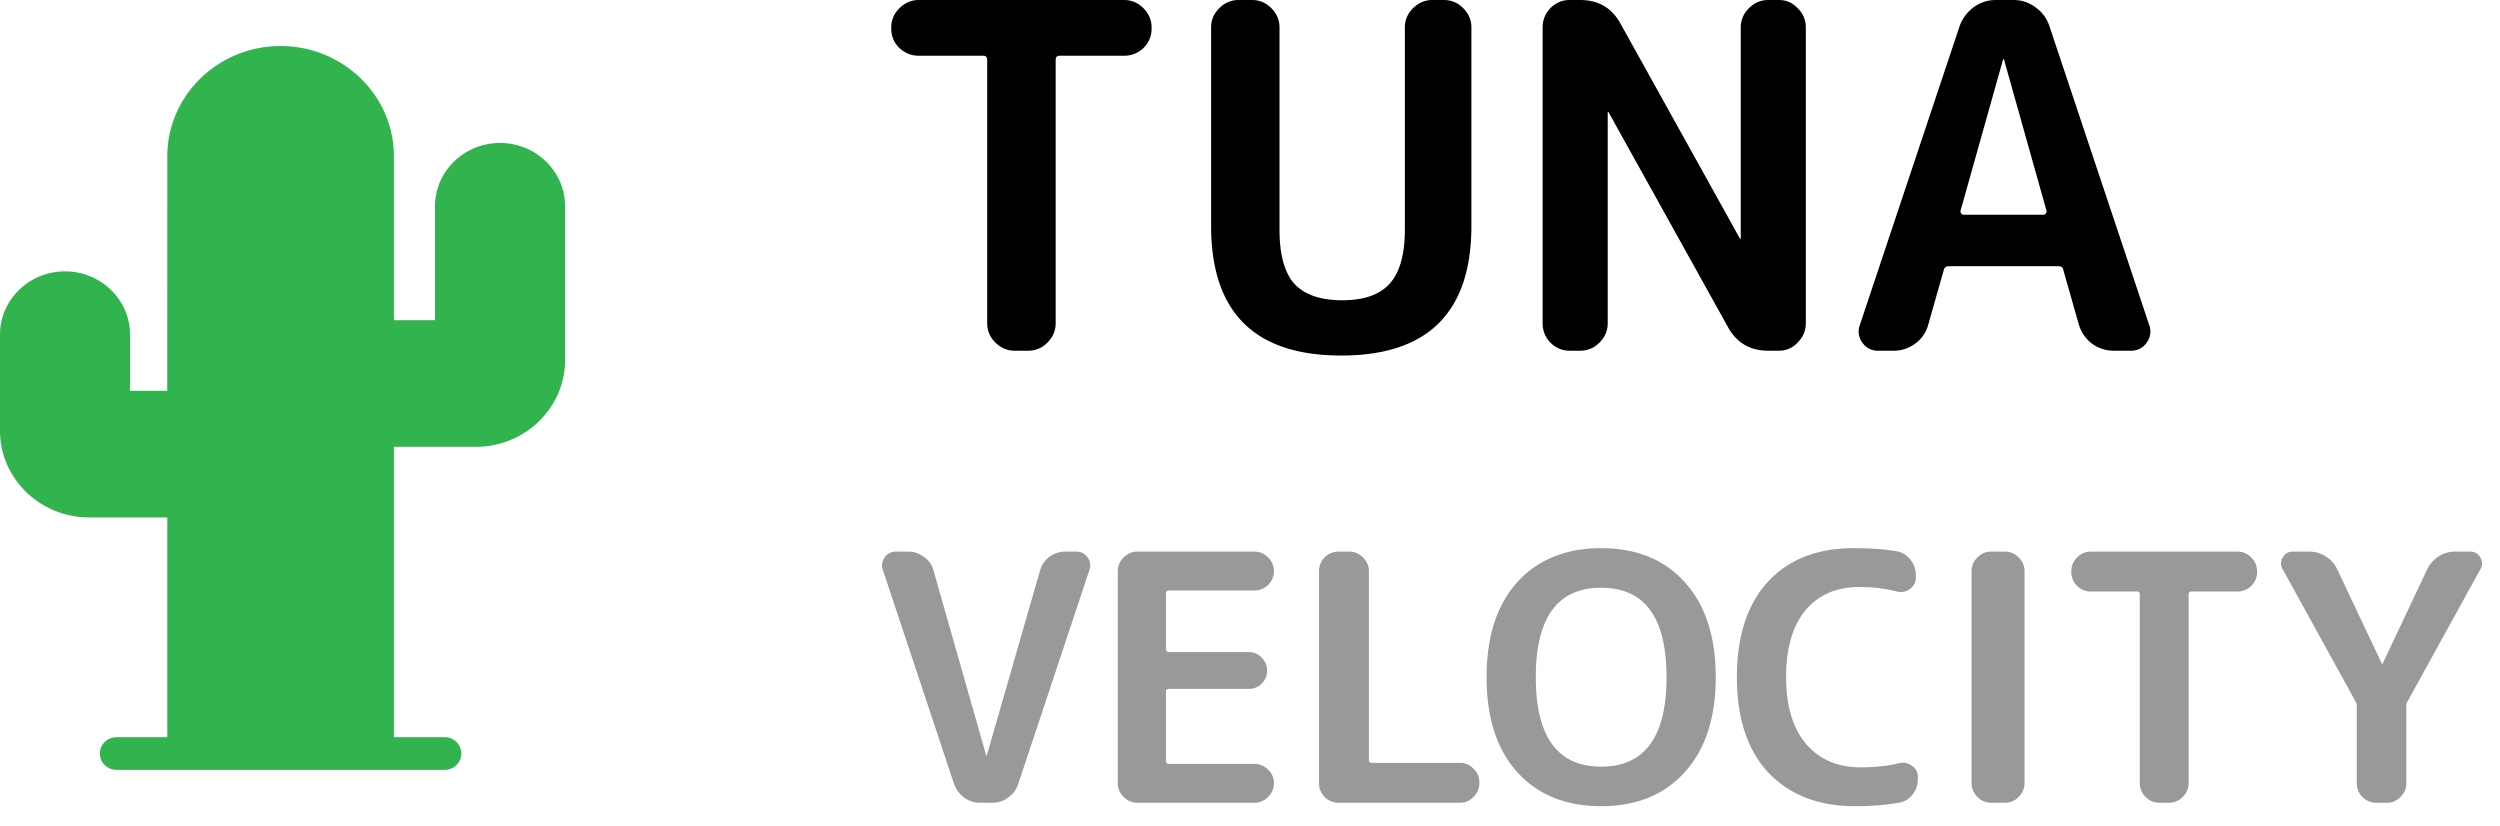 <svg width="109" height="36" viewBox="0 0 109 36" fill="none" xmlns="http://www.w3.org/2000/svg"><path fill-rule="evenodd" clip-rule="evenodd" d="M21.802 6.234c-1.564 0-2.836 1.238-2.836 2.76v4.966h-1.791V6.817c0-2.652-2.217-4.81-4.941-4.81-2.724 0-4.94 2.158-4.94 4.81L7.292 17.04H5.67v-2.448c0-1.522-1.272-2.76-2.835-2.76C1.272 11.832 0 13.07 0 14.592v4.246c.035 2.058 1.765 3.722 3.888 3.722h3.405v9.582h-2.21c-.403 0-.73.32-.73.712 0 .392.327.712.73.712h14.301c.404 0 .731-.32.731-.712a.722.722 0 0 0-.73-.712h-2.21V19.481h3.574c2.144 0 3.889-1.698 3.889-3.785V8.994c0-1.522-1.273-2.76-2.836-2.76" fill="#31B34E"/><path d="M40.057 2.43c-.322 0-.602-.112-.84-.335a1.145 1.145 0 0 1-.358-.838v-.063c0-.321.12-.6.358-.838.238-.237.518-.356.84-.356h8.954c.322 0 .603.119.84.356.24.237.358.517.358.838v.063c0 .321-.119.6-.357.838a1.189 1.189 0 0 1-.84.335h-2.817c-.112 0-.168.063-.168.188v11.48c0 .32-.12.6-.358.837a1.152 1.152 0 0 1-.84.356h-.589c-.322 0-.602-.119-.84-.356a1.145 1.145 0 0 1-.358-.838V2.618c0-.125-.056-.188-.168-.188h-2.817ZM64.153 9.845c0 3.77-1.891 5.656-5.674 5.656-3.784 0-5.675-1.886-5.675-5.656V1.194c0-.321.119-.6.357-.838C53.399.12 53.679 0 54 0h.59c.322 0 .602.119.84.356s.357.517.357.838v8.819c0 1.089.217 1.878.652 2.367.448.474 1.142.712 2.08.712.94 0 1.626-.238 2.06-.712.449-.49.673-1.278.673-2.367V1.194c0-.321.12-.6.357-.838C61.85.12 62.13 0 62.451 0h.504c.323 0 .603.119.841.356s.357.517.357.838v8.651ZM68.436 15.291c-.323 0-.603-.119-.841-.356a1.18 1.18 0 0 1-.336-.838V1.194c0-.321.112-.6.336-.838.238-.237.518-.356.84-.356h.463c.799 0 1.387.35 1.766 1.047l5.191 9.343c0 .014.007.02.021.02.014 0 .021-.006.021-.02V1.194c0-.321.12-.6.357-.838.239-.237.519-.356.841-.356h.463c.322 0 .595.119.82.356.237.237.356.517.356.838v12.903c0 .321-.119.6-.357.838a1.085 1.085 0 0 1-.82.356h-.462c-.799 0-1.387-.349-1.765-1.047l-5.192-9.342c0-.014-.007-.021-.02-.021-.015 0-.022.007-.022.02v9.196c0 .321-.12.6-.357.838a1.152 1.152 0 0 1-.841.356h-.462ZM87.333 2.597l-1.85 6.578a.138.138 0 0 0 .021.125c.028.042.064.063.106.063h3.489c.042 0 .077-.02.105-.063a.138.138 0 0 0 .02-.125l-1.849-6.578c0-.014-.007-.02-.02-.02-.015 0-.022.006-.022.02ZM81.89 15.291a.804.804 0 0 1-.693-.356.807.807 0 0 1-.105-.775l4.35-13.029a1.78 1.78 0 0 1 .61-.817c.294-.21.617-.314.967-.314h.757c.364 0 .686.105.966.314.295.21.498.482.61.817l4.35 13.03a.807.807 0 0 1-.104.774.804.804 0 0 1-.694.356h-.757a1.6 1.6 0 0 1-.945-.314 1.638 1.638 0 0 1-.568-.838l-.673-2.367c-.014-.112-.09-.167-.23-.167h-4.75c-.127 0-.204.055-.232.167l-.673 2.367a1.486 1.486 0 0 1-.567.838 1.54 1.54 0 0 1-.946.314h-.673Z" fill="#000"/><path d="m41.6 34.19-3.104-9.33a.58.58 0 0 1 .075-.555.573.573 0 0 1 .495-.255h.54c.25 0 .48.08.69.24a1 1 0 0 1 .405.585l2.295 8.055c0 .01.005.015.015.015.01 0 .015-.005.015-.015l2.325-8.07c.07-.24.205-.435.405-.585.21-.15.44-.225.69-.225h.48c.21 0 .375.085.495.255a.58.58 0 0 1 .075.555l-3.105 9.33a1.15 1.15 0 0 1-.435.585c-.2.15-.43.225-.69.225h-.54c-.25 0-.48-.075-.69-.225-.2-.15-.345-.345-.435-.585ZM49.59 35a.821.821 0 0 1-.6-.255.821.821 0 0 1-.255-.6v-9.24c0-.23.086-.43.255-.6.17-.17.37-.255.6-.255h5.1c.23 0 .43.085.6.255.17.17.255.37.255.6a.847.847 0 0 1-.855.84h-3.72c-.09 0-.134.045-.134.135v2.415c0 .09.044.135.135.135h3.465c.23 0 .42.08.57.24.16.16.24.35.24.57 0 .22-.08.41-.24.57a.772.772 0 0 1-.57.225H50.97c-.09 0-.135.045-.135.135v3c0 .09.044.135.135.135h3.72c.23 0 .43.085.6.255.17.16.255.355.255.585 0 .23-.085.43-.255.6a.821.821 0 0 1-.6.255h-5.1ZM58.349 35a.847.847 0 0 1-.84-.855v-9.24a.847.847 0 0 1 .84-.855h.48c.23 0 .43.085.6.255.17.17.255.37.255.6v8.22c0 .09.04.135.12.135h3.855c.23 0 .425.085.585.255.17.16.255.355.255.585v.045c0 .23-.085.43-.255.6a.773.773 0 0 1-.585.255h-5.31ZM72.661 29.525c0-2.6-.95-3.9-2.85-3.9-1.9 0-2.85 1.3-2.85 3.9 0 2.6.95 3.9 2.85 3.9 1.9 0 2.85-1.3 2.85-3.9Zm.795 4.14c-.89.99-2.105 1.485-3.645 1.485s-2.76-.495-3.66-1.485c-.89-.99-1.335-2.37-1.335-4.14 0-1.77.445-3.15 1.335-4.14.9-.99 2.12-1.485 3.66-1.485s2.755.495 3.645 1.485c.9.99 1.35 2.37 1.35 4.14 0 1.77-.45 3.15-1.35 4.14ZM80.874 35.15c-1.58 0-2.835-.485-3.765-1.455-.92-.98-1.38-2.37-1.38-4.17 0-1.78.445-3.16 1.335-4.14.9-.99 2.155-1.485 3.765-1.485.74 0 1.36.045 1.86.135.24.04.44.16.6.36.16.2.24.425.24.675v.12c0 .21-.09.375-.27.495a.648.648 0 0 1-.555.105 6.44 6.44 0 0 0-1.65-.195c-.99 0-1.77.34-2.34 1.02-.56.68-.84 1.65-.84 2.91 0 1.25.29 2.22.87 2.91.59.68 1.374 1.02 2.355 1.02.66 0 1.224-.06 1.694-.18.2-.05.385-.015.555.105.18.12.27.285.27.495v.105c0 .25-.08.475-.24.675a.921.921 0 0 1-.6.345c-.57.1-1.205.15-1.904.15ZM86.815 35a.821.821 0 0 1-.6-.255.821.821 0 0 1-.255-.6v-9.24c0-.23.085-.43.255-.6.17-.17.37-.255.6-.255h.6c.23 0 .43.085.6.255.17.17.255.37.255.6v9.24c0 .23-.085.43-.255.6a.821.821 0 0 1-.6.255h-.6ZM91.164 25.79a.847.847 0 0 1-.855-.84v-.045c0-.23.085-.43.255-.6.17-.17.37-.255.6-.255h6.39c.23 0 .43.085.6.255.17.17.255.37.255.6v.045a.847.847 0 0 1-.855.84h-2.01c-.08 0-.12.045-.12.135v8.22c0 .23-.085.43-.255.6a.821.821 0 0 1-.6.255h-.42a.821.821 0 0 1-.6-.255.821.821 0 0 1-.255-.6v-8.22c0-.09-.04-.135-.12-.135h-2.01ZM102.68 30.545 99.515 24.8a.466.466 0 0 1 .015-.495c.1-.17.245-.255.435-.255h.72c.26 0 .5.07.72.21.22.14.385.325.495.555l1.95 4.125c0 .01.005.015.015.015.01 0 .015-.005.015-.015l1.95-4.125c.11-.23.275-.415.495-.555.22-.14.46-.21.72-.21h.66c.19 0 .335.085.435.255.1.17.105.335.015.495l-3.165 5.745a.45.45 0 0 0-.075.24v3.36c0 .23-.085.43-.255.6a.773.773 0 0 1-.585.255h-.48a.847.847 0 0 1-.84-.855v-3.36a.45.45 0 0 0-.075-.24Z" fill="#999"/></svg>